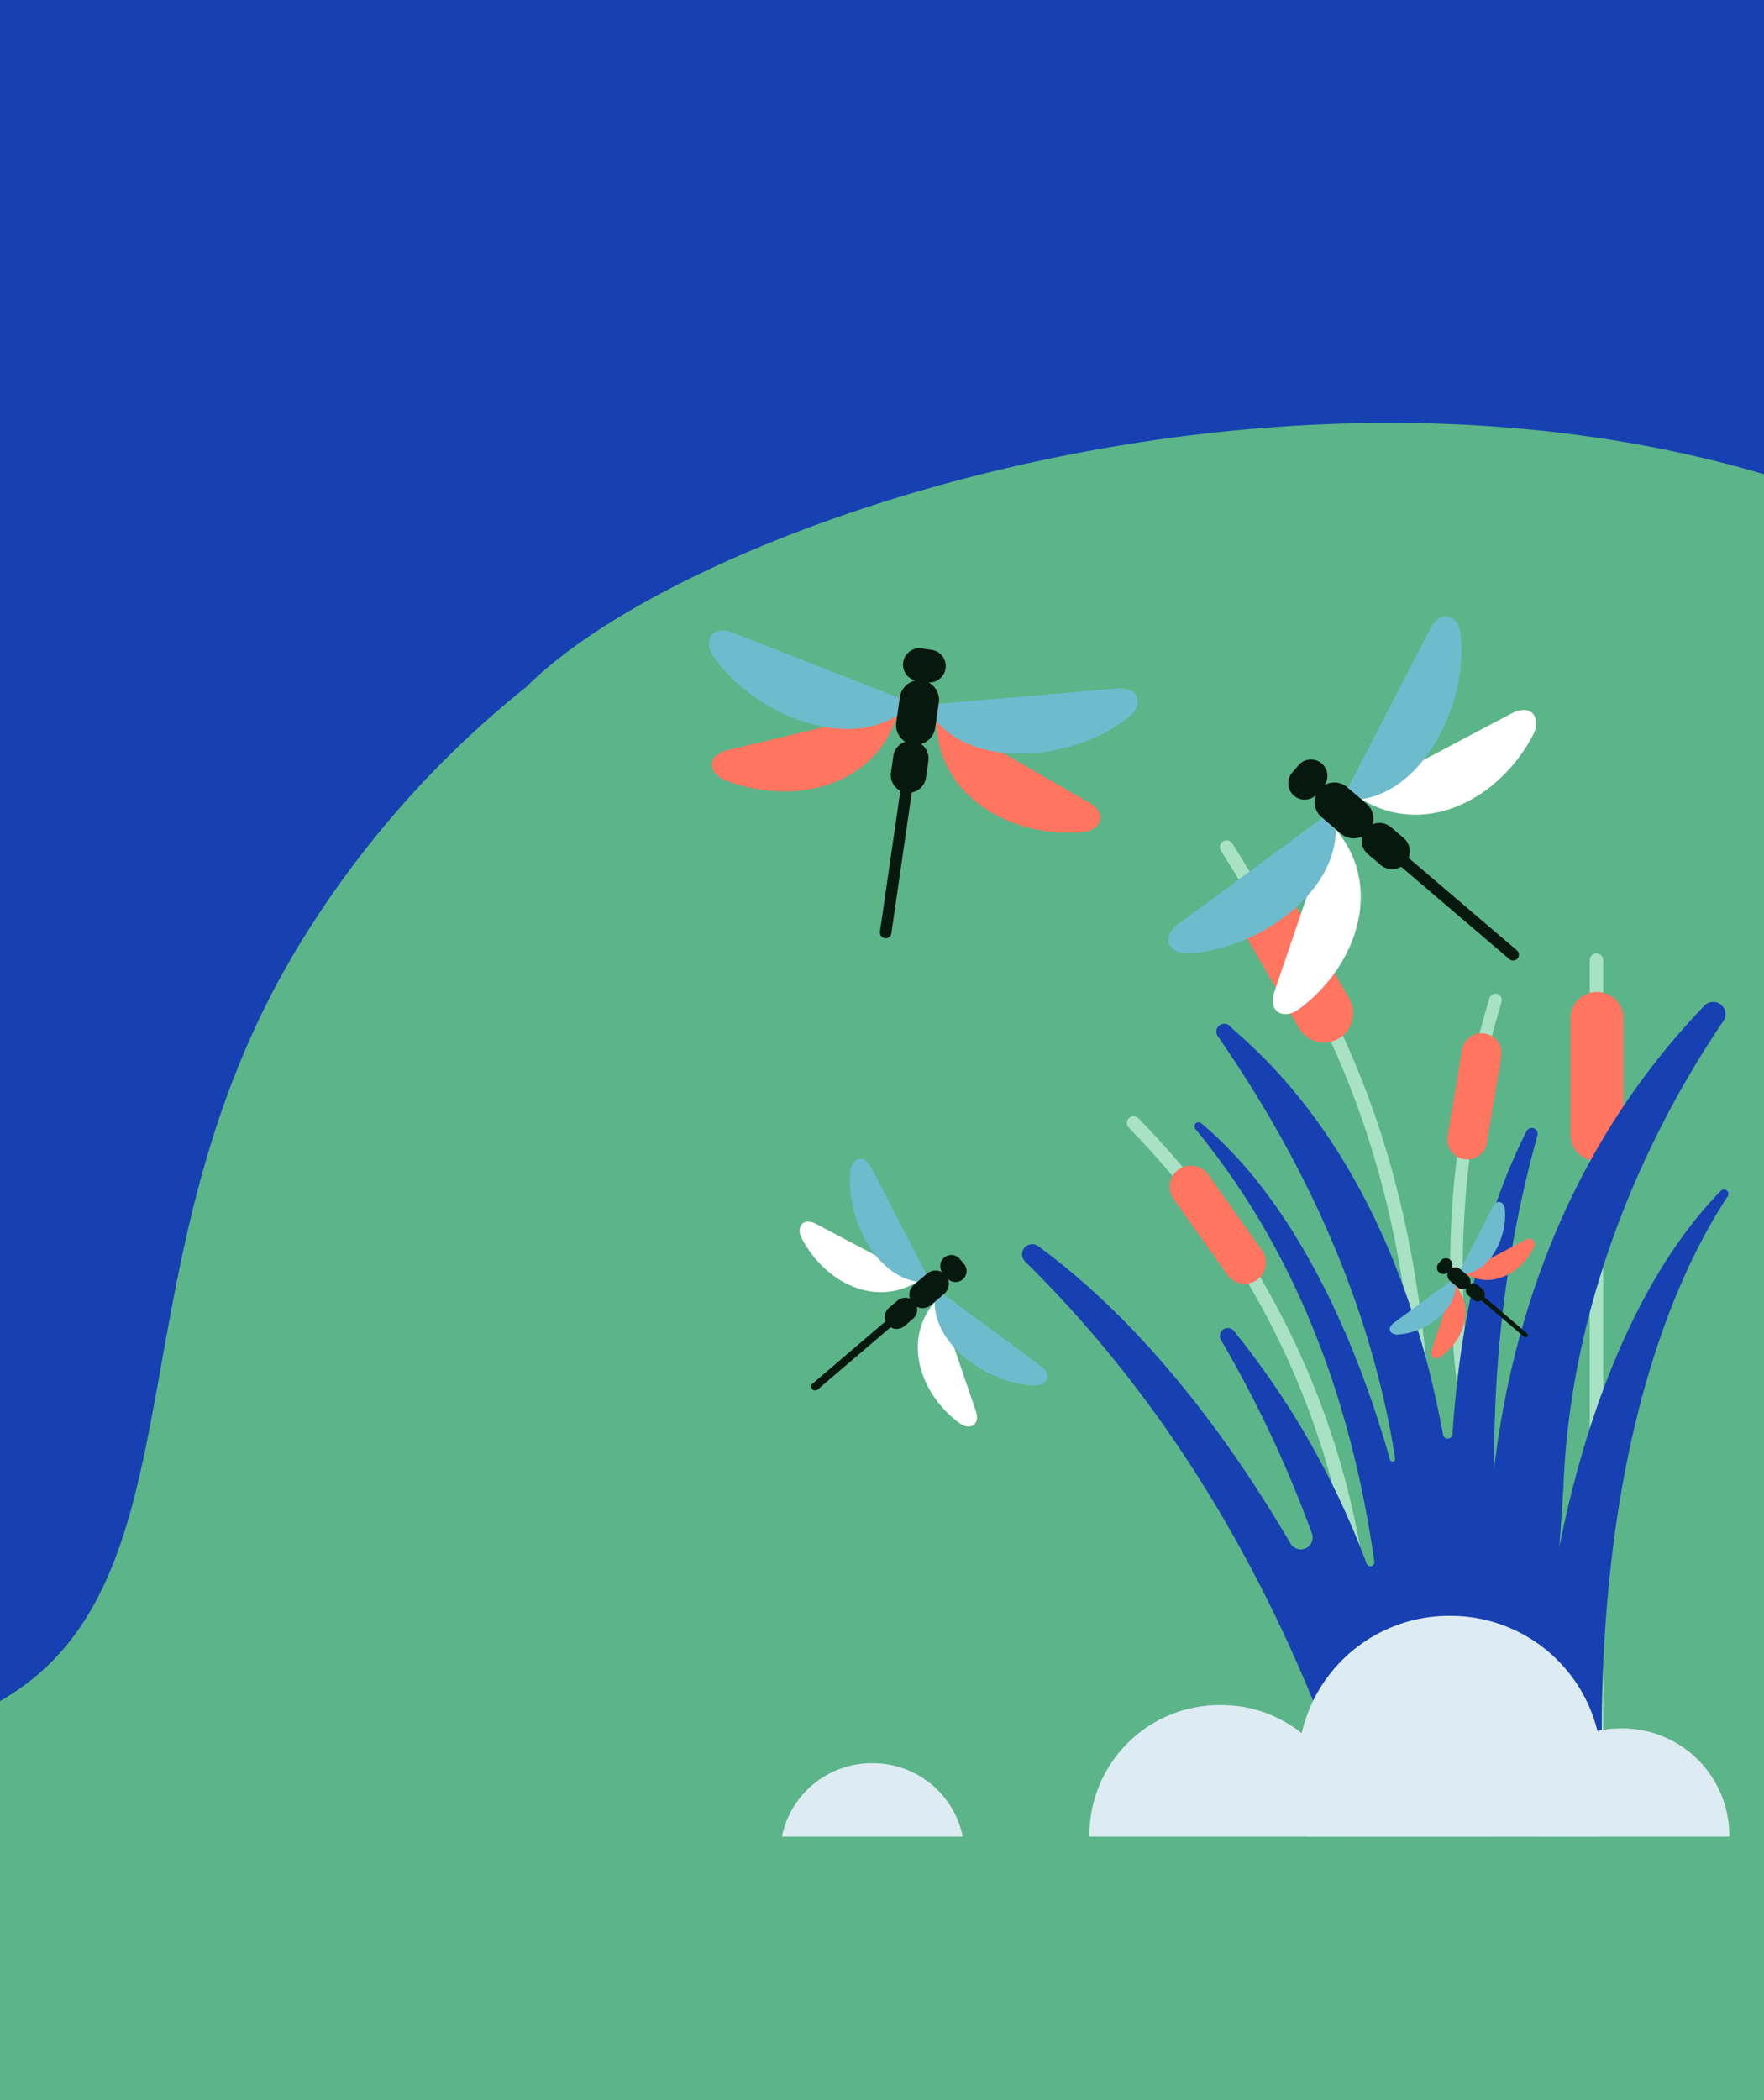 <?xml version="1.0" encoding="utf-8"?>
<svg xmlns="http://www.w3.org/2000/svg" xmlns:xlink="http://www.w3.org/1999/xlink" width="415" height="494" viewBox="0 0 415 494">
  <rect x="0" y="0" width="415" height="494" fill="#808080" stroke="none"/>
  <defs>
    <clipPath id="clip-SERVICE_MOBILE_8">
      <rect width="415" height="494"/>
    </clipPath>
  </defs>
  <g id="SERVICE_MOBILE_8" data-name="SERVICE_MOBILE – 8" clip-path="url(#clip-SERVICE_MOBILE_8)">
    <rect width="415" height="494" fill="#fff"/>
    <rect id="Rectangle_66" data-name="Rectangle 66" width="691.89" height="435.219" transform="translate(-0.79)" fill="#1741b2"/>
    <path id="Tracé_246" data-name="Tracé 246" d="M2155.813,421.51c5.707,10.815,105.859-77.044,105.62-59.466-1.687,124.432-6.552,40.062,150.939,53.471s89.174-91.294,154.87-192.789a232.237,232.237,0,0,1,50.621-56.162C2671.5,112.943,2927.5,39.479,3040.6,214.218c65.7,101.5,183.672,171.524,250.925,207.863s101.3,134.955,101.3,134.955l-331.205-7.047-.035.522-706.571,15.032Z" transform="translate(-2494 -5.008)" fill="#5cb489"/>
    <g id="Groupe_207" data-name="Groupe 207" transform="translate(166.794 144.999)">
      <path id="Tracé_247" data-name="Tracé 247" d="M3142.179,591.7c1.1,3.366-1.53,4.458-3.786,2.855-9.463-6.917-13.925-20.122-5.228-29.319Z" transform="translate(-3079.383 -404.705)" fill="#fff"/>
      <path id="Tracé_248" data-name="Tracé 248" d="M3122.915,579.115c2.8,2.169,1.23,4.621-1.537,4.56-11.715-.411-26.1-11.03-23.132-22.727Z" transform="translate(-3044.766 -402.732)" fill="#6ebbcd"/>
      <path id="Tracé_249" data-name="Tracé 249" d="M3156.7,532.19c-3.152-1.614-4.644.81-3.415,3.289,5.343,10.434,17.682,16.916,28.132,9.774Z" transform="translate(-3131.528 -389.28)" fill="#fff"/>
      <path id="Tracé_250" data-name="Tracé 250" d="M3153.614,506.1c-1.7-3.1-4.369-1.942-4.745.8-1.437,11.633,6.788,27.515,18.806,26.418Z" transform="translate(-3115.542 -376.68)" fill="#6ebbcd"/>
      <path id="Tracé_251" data-name="Tracé 251" d="M3133.322,576.4l17.145-14.631a2.816,2.816,0,0,1,.79-3.158l2.022-1.725a2.811,2.811,0,0,1,2.907-.45,3.128,3.128,0,0,1,.962-3.262l3.07-2.62a3.13,3.13,0,0,1,3.567-.336,2.6,2.6,0,0,1,4.111-3.167l1.036,1.214a2.6,2.6,0,0,1-3.774,3.562,3.129,3.129,0,0,1-.892,3.47l-3.071,2.62a3.125,3.125,0,0,1-3.373.436,2.813,2.813,0,0,1-.9,2.8l-2.022,1.726a2.817,2.817,0,0,1-3.243.283l-17.145,14.631a.916.916,0,1,1-1.189-1.393" transform="translate(-3108.928 -395.929)" fill="#07180f"/>
      <path id="Tracé_252" data-name="Tracé 252" d="M3012.879,641.487a190.711,190.711,0,0,0-53.793-152.733" transform="translate(-2859.195 -369.563)" fill="none" stroke="#a8e1c4" stroke-linecap="round" stroke-miterlimit="10" stroke-width="3.172"/>
      <path id="Tracé_253" data-name="Tracé 253" d="M3023.349,534.143h0a5,5,0,0,0,1.182-6.95l-12.676-17.869a4.985,4.985,0,0,0-8.131,5.769l12.675,17.868a5,5,0,0,0,6.95,1.182" transform="translate(-2894.448 -378.051)" fill="#ff755f"/>
      <line id="Ligne_1" data-name="Ligne 1" y2="191.967" transform="translate(208.797 80.864)" fill="none" stroke="#a8e1c4" stroke-linecap="round" stroke-miterlimit="10" stroke-width="3.172"/>
      <path id="Tracé_254" data-name="Tracé 254" d="M2853.391,471.392h0a6.25,6.25,0,0,0,6.232-6.231V437.777a6.232,6.232,0,0,0-12.463,0v27.385a6.25,6.25,0,0,0,6.231,6.231" transform="translate(-2644.493 -343.278)" fill="#ff755f"/>
      <path id="Tracé_255" data-name="Tracé 255" d="M2979.58,527.29c-.905-49.983-6.876-92.156-32.955-135.294L2932.2,368.641" transform="translate(-2810.417 -314.375)" fill="none" stroke="#a8e1c4" stroke-linecap="round" stroke-miterlimit="10" stroke-width="3.172"/>
      <path id="Tracé_256" data-name="Tracé 256" d="M2990.115,418.961h0a6.875,6.875,0,0,0,2.509-9.363l-15.062-26.087a6.855,6.855,0,1,0-11.872,6.855l15.062,26.086a6.873,6.873,0,0,0,9.363,2.509" transform="translate(-2841.983 -319.635)" fill="#ff755f"/>
      <path id="Tracé_257" data-name="Tracé 257" d="M2911.689,567.887c-7.406-33.834-11.531-65-6.889-98.358,1.968-14.149,3.557-21.975,7.218-34.332" transform="translate(-2726.983 -344.956)" fill="none" stroke="#a8e1c4" stroke-linecap="round" stroke-miterlimit="10" stroke-width="2.982"/>
      <path id="Tracé_258" data-name="Tracé 258" d="M2904.142,479.3h0a4.7,4.7,0,0,1-3.859-5.389l3.362-20.316a4.686,4.686,0,1,1,9.247,1.529l-3.362,20.317a4.7,4.7,0,0,1-5.388,3.858" transform="translate(-2726.504 -351.606)" fill="#ff755f"/>
      <path id="Tracé_259" data-name="Tracé 259" d="M2816.582,649.043V669.85a.092.092,0,0,1-.014.048h-5.093c-.365-.029-.633-.048-.738-.048h-7.521a1.041,1.041,0,0,1-1.036-.939c-4.019-41.212,7.835-115.579,42.418-150.934a1.041,1.041,0,0,1,1.614,1.3c-14.169,21.44-30.071,62.6-29.629,129.767" transform="translate(-2606.547 -382.839)" fill="#1741b2"/>
      <path id="Tracé_260" data-name="Tracé 260" d="M2885.533,497.855c22.891,16.716,42.968,41.971,59.366,69.946a2.794,2.794,0,0,0,5.039-2.363,279.811,279.811,0,0,0-21.4-45.512,1.864,1.864,0,0,1,3.058-2.115q5.885,7.292,11.056,15.113a196.546,196.546,0,0,1,19.354,37.5q.408,1.057.8,2.118a.94.94,0,0,0,1.811-.463c-7.6-53.63-28.187-84.824-42.1-101.807a.958.958,0,0,1,1.354-1.342c21.047,17.515,35.89,48.738,44.414,79.126a.625.625,0,0,0,1.22-.263c-6.75-43.527-27.335-78.605-41.722-99.336a1.864,1.864,0,0,1,2.885-2.345c3.611,3.828,37.717,28.451,50.114,96.087a1.121,1.121,0,0,0,2.222-.126c1.749-26.159,7.112-50.93,17.423-71.272a1.382,1.382,0,0,1,2.564.995c-8.872,31.929-18.239,87.159,1.533,164.954h-42.782c-21.954-69.932-54.855-111.19-79.282-135.3a2.37,2.37,0,0,1,3.067-3.6m86.23,106.917v-.336l-.06.006c.021.11.04.22.061.33" transform="translate(-2808.086 -349.692)" fill="#1741b2"/>
      <path id="Tracé_261" data-name="Tracé 261" d="M2820.473,550.493l-5.547,81.871h-12.218l-.056-58.121c-.419-38.859,9.477-94.2,50.923-137.259a2.878,2.878,0,0,1,4.554,3.5c-17.077,25.147-36.038,64.463-37.657,110.005" transform="translate(-2619.472 -345.306)" fill="#1741b2"/>
      <path id="Tracé_262" data-name="Tracé 262" d="M3134.715,784.619a21.589,21.589,0,0,1,21.085-17.281h.373a21.589,21.589,0,0,1,21.086,17.281Z" transform="translate(-3117.563 -497.561)" fill="#ddebf3"/>
      <path id="Tracé_263" data-name="Tracé 263" d="M2856.587,755.168v-.438a30.6,30.6,0,0,1,30.509-30.508h.529a30.33,30.33,0,0,1,18.9,6.6,35.576,35.576,0,0,1,34.552-27.583h.614a35.54,35.54,0,0,1,35.436,35.436v16.493Z" transform="translate(-2767.087 -468.11)" fill="#ddebf3"/>
      <path id="Tracé_264" data-name="Tracé 264" d="M2961.842,398.132c-1.63,5,2.272,6.621,5.622,4.24,14.053-10.272,20.68-29.883,7.763-43.54Z" transform="translate(-2828.805 -309.868)" fill="#fff"/>
      <path id="Tracé_265" data-name="Tracé 265" d="M2974.541,379.435c-4.157,3.221-1.827,6.863,2.284,6.772,17.4-.61,38.768-16.38,34.351-33.752Z" transform="translate(-2864.304 -306.938)" fill="#6ebbcd"/>
      <path id="Tracé_266" data-name="Tracé 266" d="M2921.81,309.749c4.68-2.4,6.9,1.2,5.072,4.885-7.936,15.5-26.259,25.122-41.778,14.515Z" transform="translate(-2732.899 -286.961)" fill="#fff"/>
      <path id="Tracé_267" data-name="Tracé 267" d="M2938.505,271c2.528-4.611,6.489-2.883,7.047,1.189,2.134,17.277-10.079,40.862-27.928,39.234Z" transform="translate(-2768.752 -268.249)" fill="#6ebbcd"/>
      <path id="Tracé_268" data-name="Tracé 268" d="M2946.448,375.4l-25.462-21.729a4.183,4.183,0,0,0-1.173-4.69l-3-2.562a4.175,4.175,0,0,0-4.317-.669,4.647,4.647,0,0,0-1.428-4.844l-4.559-3.89a4.649,4.649,0,0,0-5.3-.5,3.858,3.858,0,0,0-6.1-4.7l-1.538,1.8a3.858,3.858,0,0,0,5.6,5.289,4.646,4.646,0,0,0,1.325,5.154l4.56,3.891a4.645,4.645,0,0,0,5.009.648,4.177,4.177,0,0,0,1.338,4.159l3,2.563a4.181,4.181,0,0,0,4.816.42l25.462,21.729a1.36,1.36,0,0,0,1.766-2.07" transform="translate(-2756.381 -296.835)" fill="#07180f"/>
      <g id="Groupe_134" data-name="Groupe 134" transform="translate(0 3.332)">
        <path id="Tracé_269" data-name="Tracé 269" d="M3166.133,318.3c-5.1,1.286-4.39,5.452-.589,7.017,16.184,6.411,36.307,1.559,40.973-16.65Z" transform="translate(-3161.841 -290.152)" fill="#ff755f"/>
        <path id="Tracé_270" data-name="Tracé 270" d="M3162.136,274.866c-4.941-1.8-6.779,2.114-4.511,5.543,9.792,14.392,34.529,24.062,46.87,11.063Z" transform="translate(-3156.663 -274.413)" fill="#6ebbcd"/>
        <path id="Tracé_271" data-name="Tracé 271" d="M3110.759,331.742c4.523,2.681,2.661,6.476-1.428,6.9-17.34,1.549-35.255-8.819-34.557-27.6Z" transform="translate(-3021.283 -291.239)" fill="#ff755f"/>
        <path id="Tracé_272" data-name="Tracé 272" d="M3103.881,299.582c5.249-.321,5.9,3.952,2.751,6.6-13.478,11.018-39.943,13.262-48.083-2.706Z" transform="translate(-3007.669 -285.969)" fill="#6ebbcd"/>
        <path id="Tracé_273" data-name="Tracé 273" d="M3144.806,349.176l4.8-33.126a4.183,4.183,0,0,0,3.342-3.493l.566-3.906a4.176,4.176,0,0,0-1.737-4.009,4.645,4.645,0,0,0,3.337-3.791l.86-5.931a4.647,4.647,0,0,0-2.4-4.747,3.858,3.858,0,0,0,.723-7.672l-2.344-.34a3.858,3.858,0,0,0-1.486,7.561,4.648,4.648,0,0,0-3.654,3.869l-.86,5.932a4.644,4.644,0,0,0,2.122,4.583,4.178,4.178,0,0,0-2.8,3.35l-.567,3.908a4.182,4.182,0,0,0,2.212,4.3l-4.8,33.126a1.36,1.36,0,0,0,2.692.391" transform="translate(-3101.897 -277.954)" fill="#07180f"/>
      </g>
      <g id="Groupe_135" data-name="Groupe 135" transform="translate(160.166 137.755)">
        <path id="Tracé_274" data-name="Tracé 274" d="M2916.028,574.192c-.642,1.966.894,2.6,2.212,1.668,5.528-4.041,8.135-11.756,3.054-17.129Z" transform="translate(-2906.198 -539.469)" fill="#ff755f"/>
        <path id="Tracé_275" data-name="Tracé 275" d="M2921.025,566.836c-1.636,1.267-.719,2.7.9,2.664,6.844-.24,15.251-6.444,13.514-13.278Z" transform="translate(-2920.164 -538.316)" fill="#6ebbcd"/>
        <path id="Tracé_276" data-name="Tracé 276" d="M2900.28,539.422c1.841-.943,2.714.473,2,1.922-3.122,6.1-10.33,9.883-16.435,5.71Z" transform="translate(-2868.469 -530.457)" fill="#ff755f"/>
        <path id="Tracé_277" data-name="Tracé 277" d="M2906.849,524.178c.994-1.814,2.553-1.134,2.772.468.839,6.8-3.965,16.075-10.987,15.435Z" transform="translate(-2882.574 -523.096)" fill="#6ebbcd"/>
        <path id="Tracé_278" data-name="Tracé 278" d="M2909.972,565.249l-10.017-8.548a1.645,1.645,0,0,0-.461-1.845l-1.182-1.008a1.642,1.642,0,0,0-1.7-.263,1.828,1.828,0,0,0-.562-1.906l-1.794-1.53a1.829,1.829,0,0,0-2.084-.2,1.518,1.518,0,0,0-2.4-1.85l-.6.709a1.518,1.518,0,0,0,2.205,2.081,1.829,1.829,0,0,0,.521,2.028l1.794,1.53a1.826,1.826,0,0,0,1.97.255,1.643,1.643,0,0,0,.527,1.636l1.181,1.009a1.646,1.646,0,0,0,1.9.165l10.017,8.548a.535.535,0,1,0,.694-.814" transform="translate(-2877.707 -534.342)" fill="#07180f"/>
      </g>
    </g>
    <rect id="Rectangle_110" data-name="Rectangle 110" width="415" height="726" transform="translate(0 478)" fill="#5cb489"/>
    <path id="Tracé_331" data-name="Tracé 331" d="M2955.738,745.955v-.36a25.169,25.169,0,0,0-25.1-25.1h-.435a24.949,24.949,0,0,0-15.543,5.429,29.264,29.264,0,0,0-28.422-22.69h-.5a29.235,29.235,0,0,0-29.149,29.149v13.567Z" transform="translate(-2548.908 -313.898)" fill="#ddebf3" stroke="rgba(0,0,0,0)" stroke-width="1"/>
  </g>
</svg>
